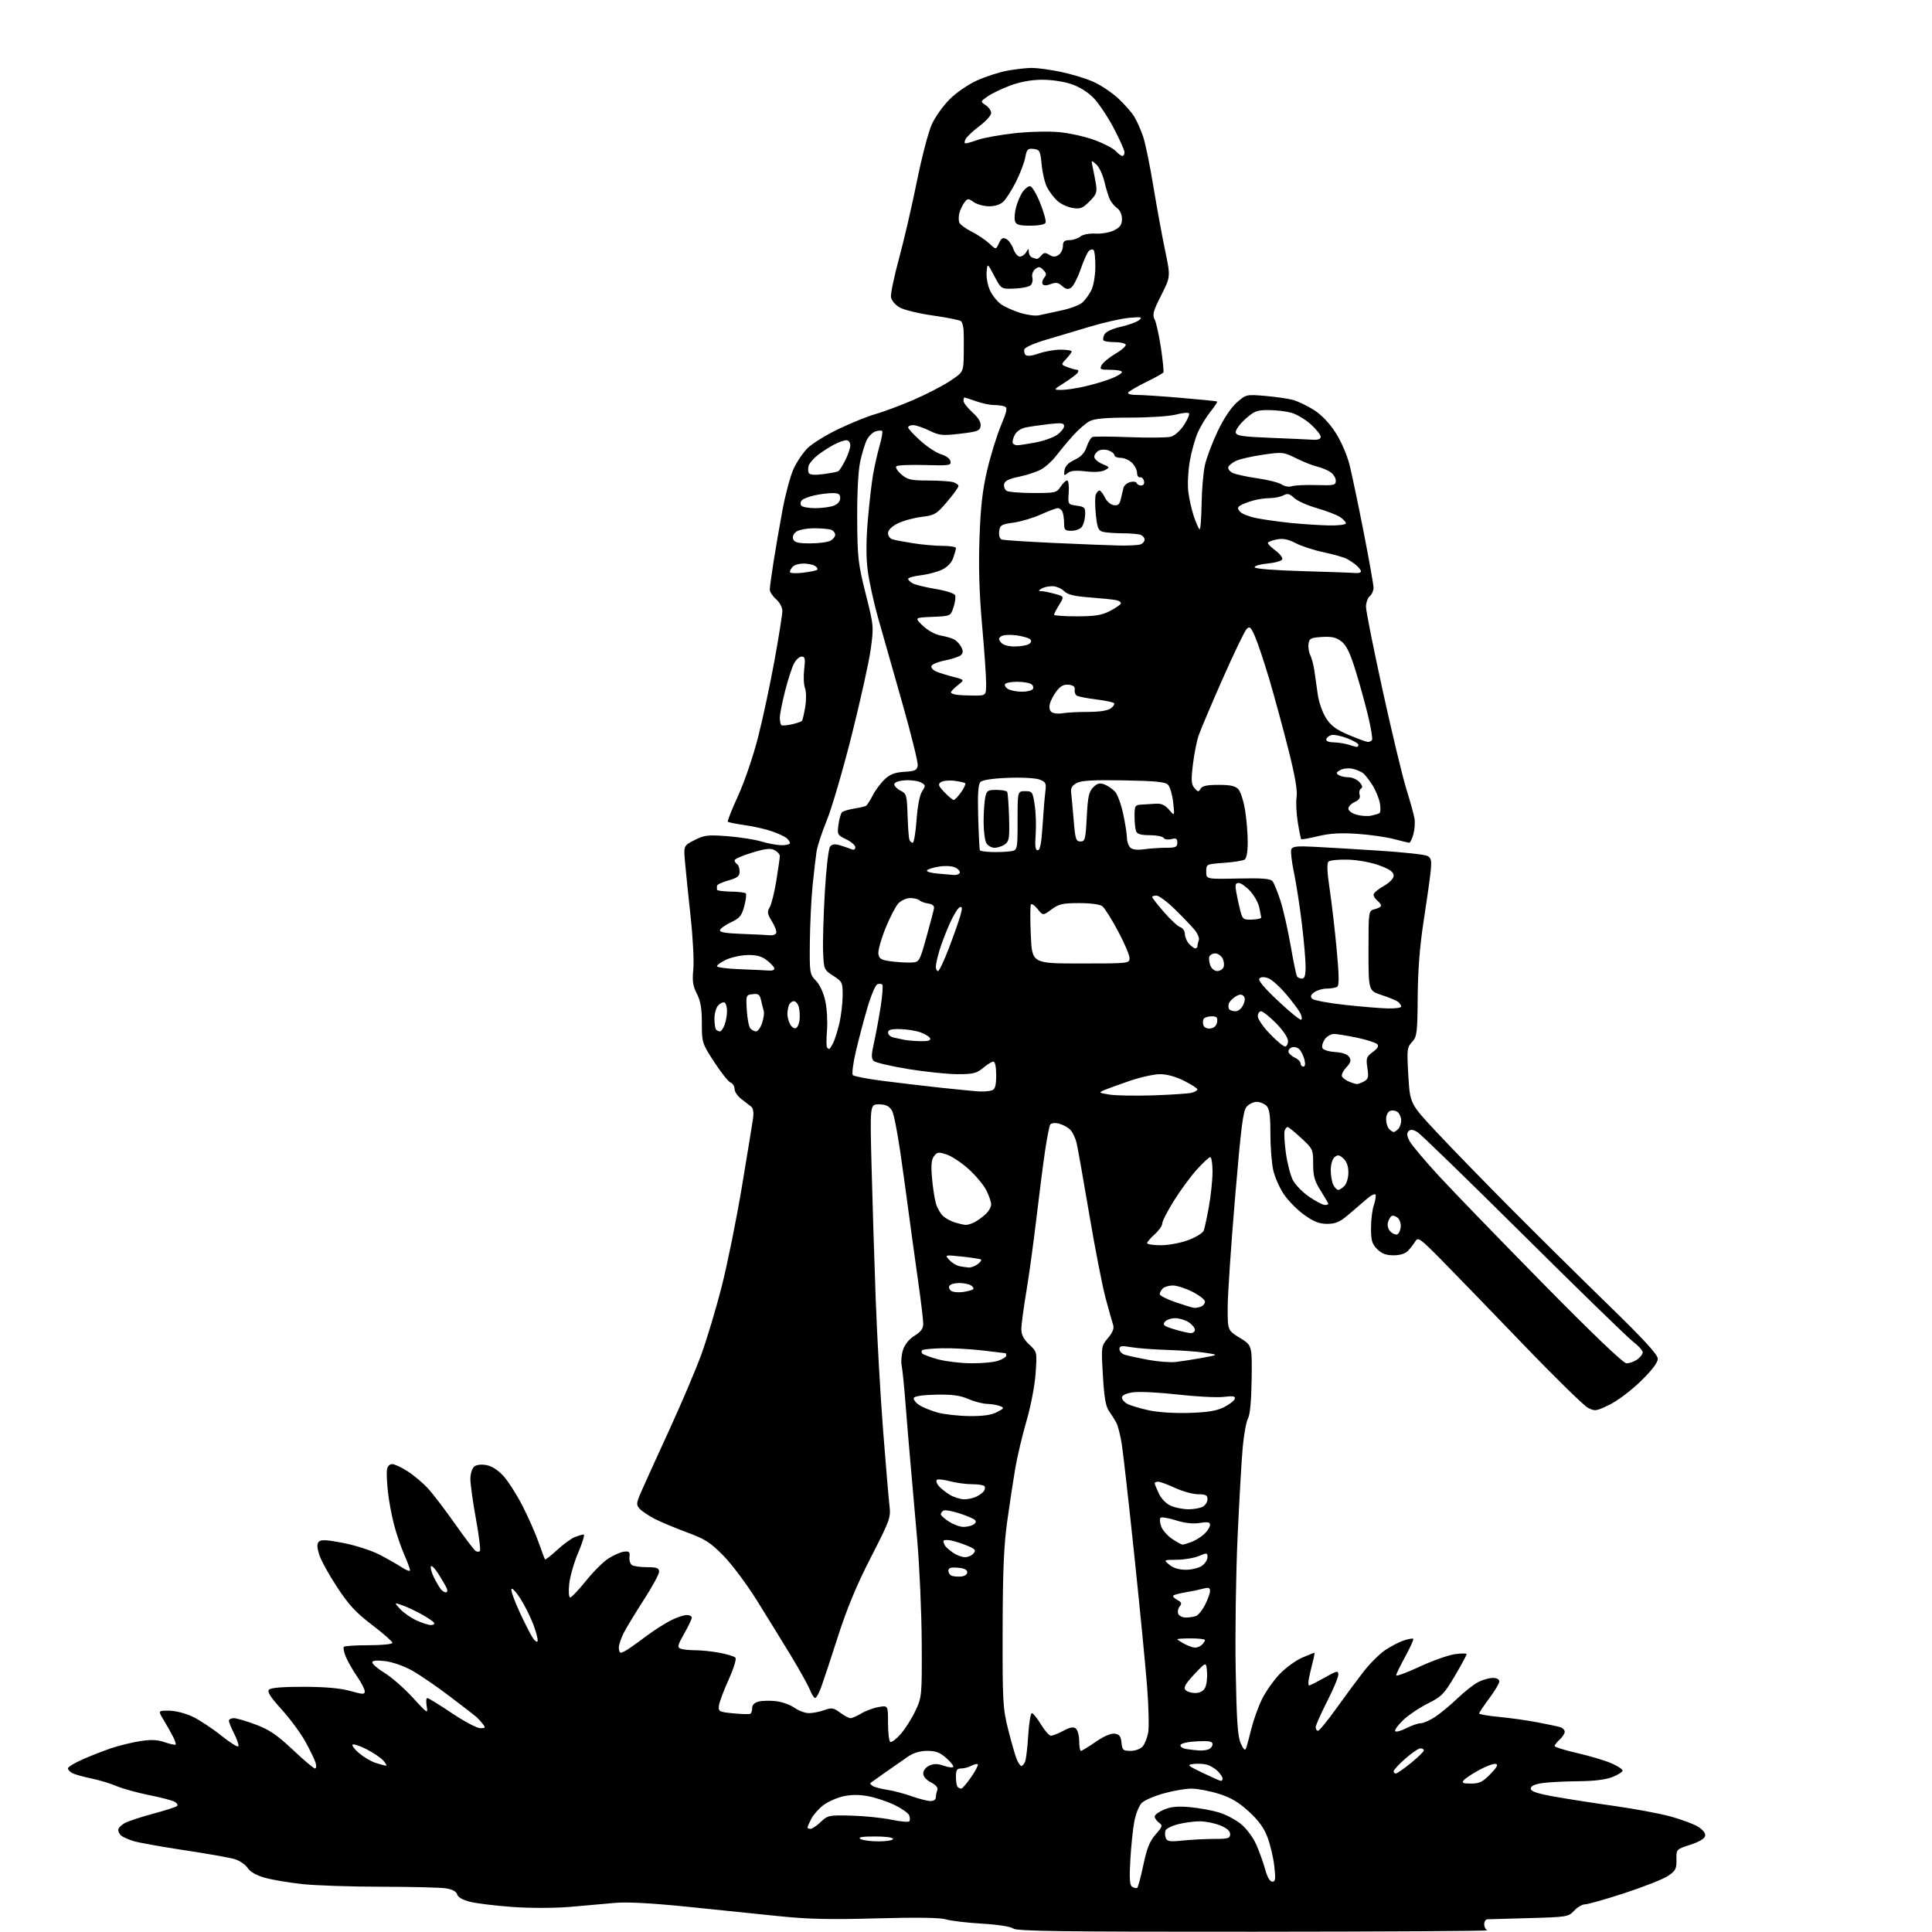 <?xml version="1.0" encoding="UTF-8" standalone="no"?>
<svg 
  version="1.1" 
  xmlns="http://www.w3.org/2000/svg" 
  xmlns:xlink="http://www.w3.org/1999/xlink" 
  xmlns:svg="http://www.w3.org/2000/svg"
  xmlns:rdf="http://www.w3.org/1999/02/22-rdf-syntax-ns#"
  xmlns:cc="http://creativecommons.org/ns#"
  xmlns:dc="http://purl.org/dc/elements/1.1/"
  viewBox="0 0 768 768"
  width="768"
  height="768"
>
<style>svg {background-color: white; }</style>"
<path stroke="none" fill="black" fill-rule="evenodd" d="M498.50,767.89C422.34,767.93 404.17,767.69 402.77,766.62C401.74,765.84 396.68,765.05 390.27,764.67C384.35,764.33 377.93,763.56 376.00,762.98C373.67,762.27 364.49,762.14 348.50,762.58C329.65,763.11 321.17,762.91 309.00,761.64C300.48,760.75 284.05,759.06 272.50,757.89C258.75,756.50 249.08,756.00 244.50,756.43C240.65,756.80 232.62,757.51 226.65,758.01C220.35,758.53 210.71,758.55 203.65,758.04C196.97,757.56 189.40,756.64 186.84,755.99C183.91,755.25 182.01,754.16 181.73,753.06C181.43,751.93 179.88,751.08 177.38,750.66C175.25,750.31 163.69,750.02 151.71,750.01C139.73,750.00 125.55,749.53 120.21,748.96C114.87,748.38 108.14,747.25 105.26,746.43C101.86,745.47 99.44,744.08 98.40,742.49C97.52,741.14 95.15,739.56 93.15,738.99C91.14,738.41 82.08,736.81 73.00,735.44C63.92,734.07 54.92,732.45 53.00,731.84C51.08,731.24 48.94,730.29 48.25,729.75C47.56,729.20 47.00,728.15 47.00,727.40C47.00,726.66 48.24,725.41 49.75,724.63C51.26,723.85 56.33,722.19 61.00,720.94C65.67,719.69 69.89,718.34 70.36,717.93C70.83,717.52 70.38,716.74 69.36,716.20C68.34,715.66 63.67,714.45 59.00,713.52C54.33,712.58 48.62,710.99 46.31,709.99C44.01,708.99 39.51,707.63 36.31,706.97C33.12,706.31 29.71,705.36 28.75,704.85C27.79,704.35 27.00,703.49 27.00,702.95C27.00,702.41 29.59,700.83 32.75,699.42C35.91,698.02 41.03,696.02 44.11,694.97C47.20,693.93 52.38,692.65 55.61,692.14C60.01,691.44 62.50,691.55 65.46,692.56C67.64,693.30 69.60,693.73 69.82,693.52C70.03,693.30 69.56,691.86 68.76,690.31C67.97,688.77 66.30,685.81 65.06,683.75C62.80,680.00 62.80,680.00 67.15,680.01C69.62,680.02 73.66,681.04 76.50,682.38C79.25,683.67 84.41,687.08 87.97,689.94C91.54,692.81 94.60,694.70 94.78,694.15C94.97,693.60 94.19,691.33 93.06,689.11C91.93,686.90 91.00,684.61 91.00,684.04C91.00,683.47 91.87,683.00 92.94,683.00C94.01,683.00 97.95,684.15 101.69,685.56C107.08,687.59 110.14,689.67 116.40,695.56C120.74,699.65 124.71,703.00 125.21,703.00C125.72,703.00 125.83,701.99 125.46,700.75C125.09,699.51 123.27,695.74 121.42,692.37C119.56,689.00 115.29,683.21 111.93,679.51C107.38,674.48 106.12,672.48 106.96,671.64C107.70,670.90 112.61,670.51 120.80,670.53C129.38,670.56 135.36,671.09 139.25,672.19C144.25,673.60 145.00,673.62 145.00,672.34C145.00,671.52 143.62,668.86 141.94,666.42C140.26,663.98 138.26,660.47 137.48,658.62C136.71,656.77 136.36,654.97 136.71,654.63C137.05,654.28 141.53,654.00 146.67,654.00C151.93,654.00 156.00,653.58 156.00,653.04C156.00,652.52 152.36,649.32 147.90,645.93C141.44,641.00 138.62,637.96 133.92,630.79C130.68,625.86 127.50,620.05 126.85,617.88C125.97,614.95 125.95,613.65 126.80,612.80C127.64,611.96 130.14,612.11 136.56,613.37C141.30,614.30 147.73,616.38 150.84,617.99C153.95,619.60 157.96,621.88 159.75,623.06C161.54,624.23 163.00,624.76 163.00,624.22C163.00,623.69 161.94,620.83 160.65,617.87C159.36,614.92 157.54,609.58 156.61,606.00C155.68,602.42 154.59,596.58 154.20,593.00C153.81,589.42 153.63,585.49 153.81,584.25C154.01,582.91 154.84,582.00 155.87,582.00C156.83,582.00 159.61,583.29 162.05,584.87C164.50,586.45 168.11,589.49 170.08,591.62C172.05,593.76 176.89,600.09 180.83,605.69C184.78,611.30 188.49,616.18 189.07,616.54C189.66,616.91 190.42,616.92 190.76,616.57C191.11,616.22 190.40,610.44 189.18,603.72C187.96,597.00 186.97,589.87 186.98,587.87C186.99,585.88 187.67,583.69 188.49,583.01C189.42,582.24 191.26,582.01 193.40,582.41C195.56,582.82 198.06,584.43 200.17,586.78C202.02,588.83 205.38,594.10 207.65,598.50C209.92,602.90 212.80,609.42 214.06,613.00C215.32,616.58 216.49,619.68 216.65,619.90C216.82,620.11 219.00,618.41 221.49,616.12C223.98,613.82 227.17,611.51 228.57,610.97C229.98,610.44 231.53,610.00 232.02,610.00C232.51,610.00 231.54,613.22 229.87,617.15C228.19,621.09 226.58,626.71 226.27,629.65C225.95,632.79 226.12,635.00 226.68,635.00C227.21,635.00 229.99,632.07 232.86,628.49C235.73,624.91 239.75,620.89 241.79,619.56C243.83,618.24 246.62,617.00 248.00,616.82C250.13,616.55 250.46,616.86 250.23,618.93C250.08,620.26 250.53,621.72 251.23,622.16C251.93,622.61 254.64,622.98 257.25,622.98C261.13,623.00 262.00,623.33 262.00,624.78C262.00,625.76 259.28,630.76 255.96,635.90C252.64,641.04 249.04,646.97 247.96,649.08C246.88,651.19 246.00,653.84 246.00,654.96C246.00,656.08 246.35,657.00 246.78,657.00C247.21,657.00 248.67,656.26 250.03,655.35C251.39,654.44 254.75,652.01 257.50,649.96C260.25,647.91 264.39,645.28 266.71,644.11C269.03,642.95 271.84,642.00 272.96,642.00C274.08,642.00 275.00,642.46 275.00,643.02C275.00,643.57 273.64,646.45 271.97,649.40C269.35,654.03 269.16,654.85 270.55,655.38C271.44,655.72 274.09,656.00 276.45,656.00C278.80,656.00 283.14,656.46 286.08,657.01C289.02,657.57 291.83,658.43 292.32,658.92C292.83,659.43 291.70,663.13 289.62,667.74C287.65,672.11 285.91,676.76 285.77,678.09C285.52,680.34 285.89,680.54 291.50,681.08C294.80,681.40 297.84,681.49 298.25,681.27C298.66,681.06 299.00,680.02 299.00,678.96C299.00,677.73 299.92,676.81 301.56,676.40C302.97,676.04 306.08,675.97 308.47,676.24C310.86,676.51 314.17,677.69 315.81,678.87C317.46,680.04 320.06,681.00 321.58,681.00C323.11,681.00 325.85,680.46 327.67,679.80C330.60,678.74 331.32,678.86 333.95,680.80C335.58,682.01 337.45,683.00 338.09,683.00C338.74,683.00 340.67,682.15 342.38,681.12C344.10,680.09 347.19,678.94 349.25,678.58C353.00,677.91 353.00,677.91 353.00,684.90C353.00,688.74 353.40,692.13 353.90,692.44C354.39,692.74 356.26,691.33 358.05,689.29C359.84,687.26 362.47,683.10 363.90,680.05C366.46,674.59 366.50,674.17 366.40,653.00C366.34,641.17 365.53,622.73 364.60,612.00C363.67,601.27 362.46,587.55 361.92,581.50C361.37,575.45 360.49,564.88 359.96,558.00C359.43,551.12 358.73,544.26 358.42,542.75C358.10,541.24 358.36,538.45 358.98,536.55C359.69,534.41 361.44,532.27 363.56,530.96C366.08,529.41 367.00,528.13 367.00,526.19C367.00,524.73 366.10,517.23 365.00,509.52C363.90,501.81 361.43,483.85 359.53,469.62C357.31,453.05 355.50,442.89 354.51,441.37C353.35,439.61 352.04,439.00 349.39,439.00C345.82,439.00 345.82,439.00 346.46,463.75C346.81,477.36 347.54,500.88 348.09,516.00C348.64,531.12 349.96,554.75 351.04,568.50C352.11,582.25 353.25,595.75 353.58,598.50C354.14,603.28 353.80,604.22 346.18,619.09C340.51,630.14 336.71,639.30 333.08,650.58C330.28,659.34 327.27,668.41 326.41,670.75C325.54,673.09 324.48,675.00 324.04,675.00C323.60,675.00 322.67,673.54 321.96,671.75C321.25,669.96 317.81,663.77 314.31,658.00C310.80,652.23 304.70,642.33 300.75,636.00C296.79,629.67 290.85,621.74 287.53,618.37C282.38,613.14 280.27,611.79 273.00,609.11C268.32,607.38 262.56,604.97 260.19,603.74C257.82,602.51 255.17,600.72 254.30,599.77C252.86,598.18 252.90,597.62 254.77,593.27C255.90,590.64 260.86,579.73 265.79,569.00C270.72,558.27 276.56,544.55 278.76,538.50C280.97,532.45 284.63,520.25 286.89,511.40C289.14,502.54 292.74,484.77 294.89,471.90C297.03,459.03 299.03,446.80 299.33,444.73C299.67,442.41 299.42,440.59 298.69,439.97C298.04,439.43 296.26,438.05 294.75,436.92C293.24,435.78 292.00,433.97 292.00,432.90C292.00,431.82 291.28,430.66 290.41,430.33C289.53,429.99 286.61,426.32 283.91,422.16C279.09,414.75 279.00,414.47 279.00,406.77C279.00,400.91 278.50,397.93 277.01,395.02C275.42,391.91 275.14,389.94 275.60,385.31C275.92,382.11 275.44,372.75 274.54,364.50C273.64,356.25 272.64,346.50 272.32,342.84C271.73,336.18 271.73,336.18 276.07,333.96C279.96,331.98 281.34,331.81 289.16,332.40C293.96,332.77 300.06,333.72 302.70,334.52C305.34,335.32 308.96,335.98 310.75,335.99C312.54,336.00 314.00,335.61 314.00,335.12C314.00,334.64 313.40,333.75 312.66,333.14C311.93,332.53 309.35,331.33 306.93,330.48C304.52,329.62 299.67,328.52 296.16,328.02C292.66,327.53 289.58,326.91 289.33,326.66C289.08,326.41 290.92,321.74 293.42,316.29C295.99,310.67 299.44,300.54 301.38,292.93C303.26,285.55 306.19,271.81 307.90,262.41C309.60,253.01 311.00,244.20 311.00,242.84C311.00,241.44 309.91,239.41 308.50,238.19C307.12,236.99 306.00,235.28 306.00,234.38C306.00,233.48 306.69,228.42 307.53,223.12C308.36,217.83 309.97,208.55 311.10,202.50C312.23,196.45 314.16,189.25 315.41,186.49C316.65,183.74 319.16,179.99 320.99,178.17C322.82,176.34 328.40,172.89 333.41,170.50C338.41,168.11 344.98,165.46 348.00,164.61C351.02,163.77 357.70,161.28 362.84,159.08C367.97,156.88 374.61,153.46 377.59,151.49C383.00,147.89 383.00,147.89 383.11,140.70C383.17,136.74 383.13,132.38 383.02,131.00C382.92,129.62 382.48,128.14 382.06,127.70C381.64,127.26 376.66,126.25 371.00,125.45C365.33,124.66 359.30,123.19 357.60,122.20C355.85,121.19 354.35,119.39 354.17,118.10C353.98,116.83 355.44,109.88 357.40,102.65C359.37,95.42 362.55,81.67 364.48,72.10C366.41,62.53 369.08,52.31 370.42,49.40C371.75,46.49 374.93,42.02 377.49,39.46C380.08,36.86 384.87,33.57 388.34,32.00C391.75,30.45 397.21,28.69 400.46,28.09C403.71,27.49 408.10,27.00 410.23,27.00C412.35,27.00 417.49,27.70 421.66,28.56C425.83,29.43 431.63,31.19 434.55,32.48C437.47,33.77 441.91,36.72 444.42,39.03C446.93,41.35 449.84,44.65 450.89,46.37C451.94,48.09 453.53,51.68 454.42,54.33C455.31,56.99 457.13,65.85 458.47,74.01C459.81,82.17 461.90,93.60 463.12,99.42C465.34,110.00 465.34,110.00 461.58,117.40C458.42,123.64 458.01,125.14 458.97,126.95C459.60,128.12 460.73,133.21 461.49,138.25C462.24,143.30 462.68,147.71 462.46,148.06C462.25,148.40 459.15,150.13 455.57,151.89C451.99,153.65 448.79,155.52 448.47,156.05C448.14,156.59 449.53,156.99 451.69,156.98C453.79,156.97 461.80,157.50 469.50,158.16C477.20,158.81 483.66,159.46 483.85,159.61C484.04,159.75 482.83,161.58 481.15,163.68C479.47,165.78 477.20,169.53 476.11,172.00C475.03,174.47 473.60,179.59 472.95,183.37C472.29,187.15 472.03,192.56 472.36,195.39C472.69,198.22 473.69,202.66 474.57,205.27C475.46,207.87 476.48,210.18 476.84,210.40C477.20,210.62 477.57,206.13 477.65,200.42C477.73,194.70 478.34,187.66 479.00,184.76C479.66,181.87 481.94,175.85 484.06,171.39C486.43,166.41 489.36,162.01 491.64,160.01C495.33,156.77 495.43,156.75 502.93,157.38C507.09,157.73 512.09,158.46 514.03,158.99C515.98,159.53 519.70,161.32 522.30,162.97C525.28,164.86 528.45,168.18 530.88,171.93C533.08,175.33 535.46,180.81 536.44,184.70C537.38,188.44 539.92,200.50 542.07,211.50C544.23,222.50 546.00,232.46 546.00,233.63C546.00,234.80 545.33,236.32 544.50,237.00C543.67,237.68 543.00,239.58 543.00,241.21C543.00,242.84 545.97,257.75 549.60,274.34C553.24,290.93 557.47,308.55 559.00,313.50C560.54,318.45 562.02,323.79 562.28,325.37C562.55,326.96 562.35,329.77 561.84,331.62C561.33,333.48 560.59,334.99 560.20,334.99C559.82,334.98 557.07,334.33 554.09,333.54C551.12,332.75 544.59,331.81 539.59,331.47C532.98,331.01 528.74,331.25 524.04,332.38C520.49,333.22 517.44,333.77 517.26,333.59C517.08,333.41 516.46,330.39 515.89,326.88C515.32,323.37 515.11,318.85 515.42,316.83C515.82,314.31 514.79,308.36 512.13,297.83C510.00,289.40 506.59,276.88 504.56,270.00C502.52,263.12 499.97,255.50 498.90,253.06C497.21,249.22 496.76,248.82 495.54,250.06C494.76,250.85 490.45,259.82 485.95,270.00C481.46,280.18 477.17,290.30 476.43,292.50C475.69,294.70 474.68,299.88 474.19,304.00C473.44,310.24 473.55,311.80 474.83,313.29C476.19,314.86 476.48,314.89 477.24,313.54C477.87,312.41 479.77,312.00 484.39,312.00C489.14,312.00 491.08,312.43 492.28,313.76C493.16,314.73 494.35,318.44 494.93,322.01C495.51,325.58 495.99,331.29 495.99,334.69C496.00,338.55 495.53,341.19 494.75,341.69C494.06,342.14 490.35,342.73 486.50,343.00C479.50,343.50 479.50,343.50 479.50,346.50C479.50,349.50 479.50,349.50 492.11,349.22C501.71,349.01 504.98,349.27 505.83,350.29C506.44,351.03 507.87,354.53 509.01,358.07C510.14,361.61 511.96,369.61 513.04,375.86C514.13,382.10 515.26,387.61 515.57,388.11C515.87,388.60 516.77,389.00 517.56,389.00C518.61,389.00 519.00,387.72 519.00,384.22C519.00,381.59 518.32,373.83 517.49,366.97C516.66,360.11 515.25,351.04 514.36,346.81C513.47,342.58 512.99,338.46 513.30,337.65C513.76,336.47 515.51,336.26 522.18,336.60C526.76,336.83 538.38,337.52 548.00,338.14C557.62,338.75 566.34,339.69 567.37,340.23C568.93,341.04 569.15,342.01 568.71,346.35C568.43,349.18 567.18,358.02 565.94,366.00C564.40,375.93 563.65,385.45 563.56,396.21C563.44,410.73 563.27,412.09 561.31,414.21C559.31,416.36 559.22,417.18 559.84,427.62C560.50,438.73 560.50,438.73 571.15,450.12C577.00,456.38 590.30,470.05 600.69,480.50C611.08,490.95 628.45,508.13 639.29,518.67C653.57,532.57 659.00,538.48 659.00,540.14C659.00,541.64 656.69,544.68 652.25,549.02C648.50,552.69 642.99,556.84 639.84,558.38C634.50,560.99 634.02,561.06 631.21,559.61C629.58,558.76 617.95,547.37 605.38,534.29C592.80,521.20 578.30,506.23 573.15,501.00C564.59,492.32 563.69,491.66 562.64,493.41C562.01,494.46 560.71,496.15 559.75,497.16C558.61,498.35 556.58,499.00 553.95,499.00C550.99,499.00 549.25,498.34 547.45,496.55C545.40,494.49 545.00,493.12 545.00,488.19C545.00,484.95 545.49,480.89 546.09,479.17C546.69,477.45 547.02,475.55 546.82,474.95C546.61,474.34 545.02,475.11 543.23,476.68C541.46,478.23 538.14,481.07 535.86,483.00C532.58,485.77 530.84,486.50 527.57,486.50C524.44,486.50 522.23,485.64 518.47,482.95C515.74,481.00 512.08,477.30 510.34,474.72C508.60,472.14 506.68,467.75 506.09,464.97C505.49,462.18 505.00,455.68 505.00,450.52C505.00,443.33 504.63,440.78 503.43,439.57C502.56,438.71 500.83,438.00 499.58,438.00C498.33,438.00 496.53,438.86 495.58,439.91C494.14,441.50 493.35,447.73 490.95,476.16C489.35,495.05 488.04,514.62 488.02,519.66C488.00,528.83 488.00,528.83 492.86,531.82C497.72,534.81 497.72,534.81 497.55,548.16C497.43,556.72 496.92,562.34 496.10,563.84C495.40,565.13 494.46,570.30 494.00,575.34C493.54,580.38 492.62,596.42 491.96,611.00C491.29,625.58 490.95,649.20 491.20,663.50C491.57,684.04 491.99,690.23 493.21,693.00C494.29,695.43 494.93,696.04 495.32,695.00C495.63,694.17 496.58,690.67 497.43,687.21C498.28,683.75 500.18,678.47 501.64,675.48C503.11,672.49 506.27,667.98 508.68,665.47C511.09,662.96 515.11,660.03 517.61,658.95C520.12,657.88 522.31,657.00 522.48,657.00C522.65,657.00 522.35,658.69 521.81,660.75C521.28,662.81 520.60,665.74 520.30,667.25C520.01,668.76 520.06,670.00 520.40,670.00C520.75,670.00 523.50,668.61 526.52,666.90C531.50,664.09 532.00,663.98 532.00,665.72C532.00,666.77 529.98,671.59 527.50,676.45C525.02,681.30 523.00,685.88 523.00,686.63C523.00,687.38 523.42,688.00 523.93,688.00C524.44,688.00 527.68,684.06 531.12,679.25C534.57,674.44 539.43,667.86 541.93,664.63C544.43,661.41 548.28,657.54 550.49,656.04C552.70,654.54 556.04,652.79 557.91,652.15C559.79,651.51 561.53,651.20 561.78,651.45C562.03,651.70 560.61,654.87 558.62,658.49C556.63,662.11 555.00,665.47 555.00,665.97C555.00,666.46 559.16,664.93 564.25,662.56C569.34,660.20 575.64,657.95 578.25,657.57C580.86,657.19 583.00,657.19 583.00,657.58C583.00,657.96 580.89,661.85 578.31,666.22C574.05,673.43 573.06,674.44 567.56,677.18C564.23,678.84 559.83,681.81 557.79,683.76C555.75,685.72 554.31,687.70 554.60,688.16C554.88,688.61 556.87,688.09 559.01,686.99C561.16,685.90 563.78,685.00 564.82,685.00C565.87,685.00 568.47,683.83 570.61,682.41C572.75,680.98 576.75,677.65 579.50,675.01C582.25,672.37 585.94,669.49 587.70,668.61C589.46,667.72 592.05,667.00 593.45,667.00C594.97,667.00 596.00,667.57 596.00,668.40C596.00,669.17 594.20,672.19 592.00,675.12C589.80,678.05 588.00,680.74 588.00,681.11C588.00,681.47 591.49,682.09 595.75,682.48C600.01,682.88 606.88,683.84 611.00,684.62C615.12,685.40 619.29,686.29 620.25,686.59C621.21,686.89 622.00,687.71 622.00,688.41C622.00,689.12 621.10,690.50 620.00,691.50C618.90,692.50 618.00,693.65 618.00,694.07C618.00,694.48 622.11,695.77 627.14,696.92C632.16,698.08 638.24,699.90 640.64,700.96C643.04,702.02 645.00,703.31 645.00,703.84C645.00,704.36 643.19,705.51 640.98,706.39C638.31,707.46 633.68,708.02 627.23,708.07C621.88,708.11 615.48,708.45 613.00,708.82C609.97,709.28 608.50,709.99 608.50,711.00C608.50,712.11 610.98,712.94 618.00,714.20C623.23,715.14 633.92,716.80 641.76,717.90C649.60,719.01 659.55,720.86 663.86,722.02C668.17,723.19 673.15,725.02 674.92,726.10C676.92,727.31 678.02,728.70 677.82,729.78C677.62,730.88 675.48,732.16 671.92,733.31C666.34,735.13 666.34,735.13 666.42,739.25C666.49,742.85 666.08,743.66 663.12,745.67C661.26,746.94 653.53,750.00 645.93,752.49C638.34,754.97 631.21,757.00 630.10,757.00C628.99,757.00 627.03,758.14 625.74,759.53C623.47,761.97 622.93,762.06 607.95,762.47C599.45,762.70 591.94,762.92 591.25,762.95C590.56,762.98 590.00,763.86 590.00,764.92C590.00,765.97 590.56,767.06 591.25,767.34C591.94,767.62 550.20,767.86 498.50,767.89zM452.04,750.48C452.38,750.26 453.49,746.18 454.49,741.40C455.90,734.71 457.02,731.91 459.36,729.24C462.16,726.06 462.27,725.67 460.70,724.53C459.77,723.84 459.00,722.74 459.00,722.09C459.00,721.43 460.69,720.19 462.75,719.33C465.50,718.18 468.24,717.92 473.02,718.37C476.61,718.70 481.78,719.64 484.52,720.46C487.26,721.27 491.25,723.39 493.39,725.16C495.62,727.00 498.21,730.53 499.47,733.44C500.68,736.22 502.25,740.64 502.97,743.25C503.78,746.23 504.82,748.00 505.76,748.00C507.00,748.00 507.14,746.96 506.56,741.86C506.18,738.49 504.98,733.34 503.88,730.42C502.46,726.62 500.33,723.67 496.39,720.08C492.27,716.31 489.25,714.54 484.34,713.02C480.74,711.91 475.91,711.00 473.62,711.00C471.33,711.00 466.37,711.85 462.61,712.90C458.84,713.94 454.90,715.66 453.85,716.71C452.80,717.76 451.48,721.06 450.91,724.06C450.34,727.05 449.63,733.94 449.32,739.37C448.89,746.95 449.06,749.42 450.08,750.05C450.81,750.50 451.69,750.69 452.04,750.48zM349.25,731.98C352.43,731.99 355.00,731.55 355.00,731.00C355.00,730.42 351.93,730.01 347.75,730.02C342.70,730.03 340.96,730.32 342.00,731.00C342.82,731.53 346.09,731.98 349.25,731.98zM470.17,731.64C473.54,731.29 479.15,731.00 482.65,731.00C488.21,731.00 489.00,730.77 489.00,729.11C489.00,727.83 487.69,726.69 484.98,725.61C482.77,724.72 479.14,724.00 476.92,724.00C474.70,724.00 470.85,724.51 468.36,725.14C465.87,725.77 463.59,726.89 463.31,727.64C463.02,728.39 463.07,729.74 463.42,730.64C463.94,732.02 465.03,732.18 470.17,731.64zM322.20,727.00C322.85,727.00 324.69,725.76 326.27,724.25C329.04,721.61 329.53,721.51 338.44,721.74C343.55,721.87 350.72,722.60 354.38,723.37C358.04,724.13 361.25,724.41 361.52,723.97C361.79,723.54 361.74,722.48 361.41,721.62C361.08,720.76 358.49,718.92 355.65,717.54C352.82,716.16 348.10,714.58 345.18,714.03C341.56,713.35 338.36,713.36 335.20,714.07C332.64,714.64 329.07,716.23 327.27,717.61C325.47,718.98 323.32,721.41 322.50,723.00C321.67,724.60 321.00,726.15 321.00,726.45C321.00,726.75 321.54,727.00 322.20,727.00zM369.75,715.93C371.06,715.97 372.00,715.41 372.00,714.58C372.00,713.80 372.26,712.48 372.58,711.65C372.97,710.64 372.13,709.60 370.08,708.54C368.20,707.57 367.00,706.17 367.00,704.95C367.00,703.81 368.04,702.48 369.42,701.85C371.20,701.05 372.71,701.05 375.08,701.88C376.87,702.50 378.59,702.74 378.91,702.42C379.23,702.10 378.03,700.52 376.23,698.92C373.69,696.64 372.01,696.00 368.62,696.00C365.73,696.00 363.15,696.77 360.89,698.31C359.03,699.58 355.02,702.37 352.00,704.50C348.98,706.64 346.29,708.55 346.03,708.75C345.77,708.95 346.18,709.49 346.94,709.97C347.71,710.44 350.28,711.12 352.67,711.47C355.05,711.83 359.37,712.96 362.25,713.99C365.14,715.01 368.51,715.89 369.75,715.93zM382.12,711.00C382.55,711.00 384.32,708.94 386.05,706.43C387.78,703.92 388.96,701.63 388.68,701.35C388.40,701.07 387.26,701.32 386.15,701.92C385.04,702.51 383.20,703.00 382.07,703.00C380.39,703.00 380.00,703.63 380.00,706.33C380.00,708.17 380.30,709.97 380.67,710.33C381.03,710.70 381.69,711.00 382.12,711.00zM584.76,709.00C588.08,709.00 589.40,708.35 592.42,705.25C595.10,702.50 595.67,701.41 594.55,701.18C593.72,701.00 590.77,702.09 588.00,703.60C585.23,705.10 582.47,706.94 581.86,707.67C580.97,708.74 581.54,709.00 584.76,709.00zM485.25,707.91C485.66,707.96 486.00,707.55 486.00,707.00C486.00,706.45 485.11,705.11 484.03,704.03C482.94,702.94 480.97,701.78 479.65,701.45C478.32,701.12 475.95,701.01 474.37,701.21C471.75,701.54 472.06,701.83 478.00,704.70C481.57,706.42 484.84,707.87 485.25,707.91zM554.87,705.00C555.34,705.00 558.04,703.12 560.87,700.82C563.69,698.53 566.00,696.28 566.00,695.82C566.00,695.37 565.39,695.00 564.64,695.00C563.89,695.00 561.19,696.84 558.64,699.08C556.09,701.33 554.00,703.58 554.00,704.08C554.00,704.59 554.39,705.00 554.87,705.00zM153.40,701.90C153.90,701.95 153.45,701.05 152.40,699.89C151.36,698.73 148.32,696.68 145.65,695.32C142.98,693.97 140.51,693.16 140.15,693.53C139.79,693.90 140.99,695.44 142.81,696.97C144.63,698.50 147.55,700.21 149.31,700.77C151.06,701.33 152.91,701.84 153.40,701.90zM406.01,702.00C406.44,702.00 407.11,701.21 407.50,700.25C407.89,699.29 408.45,694.56 408.74,689.75C409.04,684.94 409.68,681.00 410.18,681.00C410.67,681.00 412.30,683.01 413.79,685.47C415.28,687.93 417.06,689.95 417.75,689.97C418.44,689.99 420.66,689.11 422.69,688.03C425.41,686.57 426.70,686.34 427.68,687.15C428.41,687.75 429.00,689.99 429.00,692.12C429.00,694.26 429.30,696.00 429.68,696.00C430.05,696.00 432.70,694.39 435.56,692.41C438.83,690.16 441.64,688.95 443.13,689.16C444.99,689.43 445.57,690.21 445.81,692.75C446.10,695.69 446.44,696.00 449.41,696.00C451.28,696.00 453.34,695.25 454.22,694.25C455.06,693.29 456.05,690.80 456.42,688.72C456.80,686.64 456.61,678.54 456.01,670.72C455.42,662.90 453.13,639.40 450.93,618.50C448.74,597.60 446.48,577.62 445.93,574.11C445.37,570.59 444.41,566.76 443.80,565.61C443.18,564.45 441.87,562.38 440.89,561.00C439.54,559.12 438.94,555.62 438.42,546.80C437.73,535.11 437.73,535.10 440.44,531.89C442.37,529.60 442.95,528.07 442.46,526.59C442.08,525.44 440.74,520.65 439.47,515.95C438.21,511.25 435.31,496.40 433.04,482.95C430.76,469.50 428.50,456.75 428.02,454.60C427.54,452.46 426.33,449.92 425.32,448.97C424.32,448.02 422.29,446.96 420.81,446.62C419.33,446.27 417.83,446.46 417.48,447.03C417.13,447.60 416.22,452.21 415.46,457.28C414.70,462.35 413.16,474.38 412.03,484.00C410.90,493.62 409.08,506.84 407.99,513.38C406.89,519.91 406.00,526.66 406.00,528.38C406.00,530.59 406.92,532.38 409.13,534.46C412.27,537.42 412.27,537.42 411.67,545.96C411.33,550.82 409.77,558.95 408.06,564.81C406.40,570.47 404.38,579.02 403.56,583.81C402.75,588.59 401.30,598.12 400.35,605.00C399.04,614.48 398.61,624.86 398.56,648.00C398.50,676.48 398.65,679.10 400.76,687.50C402.01,692.45 403.52,697.74 404.13,699.25C404.74,700.76 405.59,702.00 406.01,702.00zM476.67,695.85C477.86,695.93 479.55,695.73 480.42,695.39C481.29,695.06 482.00,694.14 482.00,693.35C482.00,692.21 480.67,691.97 475.83,692.20C472.22,692.38 469.50,692.99 469.27,693.68C469.05,694.34 470.11,695.04 471.69,695.28C473.24,695.51 475.48,695.77 476.67,695.85zM190.87,686.98C192.99,687.00 193.10,686.81 191.87,685.25C191.12,684.29 189.99,683.05 189.36,682.50C188.74,681.95 184.01,678.30 178.86,674.39C173.71,670.47 166.96,665.84 163.86,664.10C160.61,662.28 156.05,660.67 153.11,660.33C149.58,659.91 148.00,660.08 148.00,660.87C148.00,661.50 150.24,663.40 152.98,665.08C155.71,666.76 160.70,671.15 164.07,674.82C169.95,681.24 170.16,681.37 169.62,678.25C169.30,676.46 169.42,675.00 169.87,675.00C170.32,675.00 174.69,677.69 179.59,680.98C184.49,684.27 189.57,686.97 190.87,686.98zM475.09,673.00C476.92,673.00 478.32,672.28 479.02,670.96C479.62,669.84 479.97,667.03 479.81,664.71C479.50,660.50 479.50,660.50 474.82,665.48C471.33,669.19 470.40,670.78 471.19,671.73C471.77,672.43 473.52,673.00 475.09,673.00zM475.05,654.96C475.90,654.98 477.14,654.46 477.80,653.80C478.46,653.14 479.00,652.30 479.00,651.94C479.00,651.58 476.52,651.29 473.50,651.29C470.48,651.29 468.00,651.43 468.00,651.61C468.00,651.79 469.24,652.61 470.75,653.43C472.26,654.25 474.20,654.94 475.05,654.96zM213.71,652.37C213.91,651.77 213.16,648.83 212.04,645.84C210.92,642.85 208.59,638.17 206.85,635.45C205.11,632.73 203.51,631.03 203.29,631.68C203.06,632.33 204.50,636.38 206.49,640.68C208.47,644.98 210.83,649.62 211.72,650.98C212.62,652.34 213.51,652.97 213.71,652.37zM171.31,645.98C172.30,645.99 172.86,645.59 172.55,645.08C172.24,644.57 170.02,643.06 167.62,641.72C165.22,640.38 161.77,638.77 159.94,638.13C156.63,636.97 156.63,636.97 159.06,639.62C160.40,641.07 163.30,643.09 165.50,644.11C167.70,645.13 170.31,645.97 171.31,645.98zM471.39,643.00C472.73,643.00 474.57,642.72 475.46,642.38C476.35,642.03 477.97,640.03 479.04,637.92C480.12,635.81 481.00,633.34 481.00,632.43C481.00,631.12 480.44,630.94 478.25,631.53C476.74,631.94 473.58,632.60 471.24,632.98C468.90,633.37 466.72,633.95 466.40,634.26C466.09,634.58 466.80,635.36 467.98,635.99C469.69,636.91 469.89,637.43 468.95,638.56C468.31,639.34 468.04,640.66 468.36,641.49C468.68,642.32 470.04,643.00 471.39,643.00zM177.23,633.00C177.77,633.00 177.97,632.36 177.67,631.58C177.37,630.79 175.89,628.21 174.39,625.83C172.89,623.45 171.49,622.04 171.27,622.69C171.06,623.33 171.64,625.36 172.56,627.18C173.49,629.01 174.70,631.06 175.25,631.75C175.80,632.44 176.69,633.00 177.23,633.00zM382.00,626.69C383.47,626.58 384.50,625.88 384.50,625.00C384.50,623.99 383.28,623.40 380.75,623.19C377.97,622.96 377.00,623.26 377.00,624.36C377.00,625.17 377.56,626.07 378.25,626.36C378.94,626.65 380.62,626.80 382.00,626.69zM471.39,624.00C473.68,624.00 476.56,623.30 477.78,622.44C479.00,621.59 480.00,620.04 480.00,618.99C480.00,617.22 479.78,617.19 476.53,618.55C474.62,619.35 470.69,620.01 467.78,620.03C462.50,620.07 462.50,620.07 464.86,622.03C466.38,623.30 468.71,624.00 471.39,624.00zM383.60,619.00C384.79,619.00 386.32,618.33 387.00,617.50C388.05,616.24 387.67,615.76 384.57,614.46C382.55,613.62 379.57,612.66 377.95,612.34C376.33,612.02 375.01,612.14 375.02,612.62C375.02,613.11 375.36,613.98 375.77,614.56C376.17,615.14 377.61,616.38 378.97,617.31C380.33,618.24 382.41,619.00 383.60,619.00zM470.08,614.00C470.52,614.00 472.14,613.52 473.68,612.93C475.23,612.35 477.51,610.92 478.75,609.76C479.99,608.60 481.00,607.00 481.00,606.20C481.00,605.06 480.12,604.88 476.92,605.40C474.21,605.83 471.01,605.48 467.43,604.35C464.46,603.41 461.71,602.96 461.33,603.34C460.94,603.72 461.05,605.25 461.58,606.74C462.10,608.22 464.05,610.46 465.91,611.72C467.77,612.97 469.65,614.00 470.08,614.00zM383.00,606.97C384.38,606.97 386.17,606.55 386.99,606.03C387.96,605.41 388.14,604.76 387.49,604.16C386.95,603.66 384.15,602.48 381.27,601.55C378.40,600.62 375.58,600.14 375.02,600.49C374.46,600.83 374.00,601.50 374.00,601.96C374.00,602.42 375.46,603.74 377.25,604.88C379.04,606.03 381.62,606.97 383.00,606.97zM472.32,599.96C474.41,599.98 477.00,599.53 478.07,598.96C479.13,598.40 480.00,597.05 480.00,595.96C480.00,594.36 479.31,594.00 476.25,593.99C474.19,593.98 470.09,592.86 467.15,591.49C464.21,590.12 461.17,589.00 460.40,589.00C459.63,589.00 459.00,589.27 459.00,589.60C459.00,589.93 459.75,591.78 460.67,593.72C461.65,595.79 463.61,597.79 465.42,598.58C467.11,599.32 470.22,599.94 472.32,599.96zM383.32,596.00C384.86,596.00 387.11,595.48 388.32,594.85C389.52,594.22 390.81,593.23 391.18,592.65C391.56,592.07 391.65,591.24 391.38,590.80C391.10,590.36 388.89,590.00 386.46,590.00C384.02,590.00 380.01,589.46 377.55,588.80C375.08,588.14 372.76,587.91 372.39,588.28C372.02,588.65 372.34,589.71 373.11,590.64C373.87,591.57 375.85,593.15 377.50,594.16C379.15,595.17 381.77,595.99 383.32,596.00zM385.30,562.91C390.74,562.97 394.07,562.50 396.29,561.35C399.21,559.84 399.32,559.63 397.49,558.92C396.40,558.49 394.09,558.11 392.38,558.07C390.66,558.03 387.28,557.15 384.88,556.11C381.58,554.69 378.42,554.27 372.07,554.40C366.76,554.51 363.50,555.00 363.26,555.73C363.05,556.36 364.02,557.62 365.41,558.53C366.80,559.45 370.09,560.78 372.72,561.51C375.35,562.23 381.01,562.86 385.30,562.91zM472.50,561.66C479.92,561.44 483.51,560.87 486.43,559.44C488.59,558.37 490.56,556.87 490.81,556.11C491.17,554.99 490.28,554.83 486.38,555.29C483.70,555.60 475.47,555.18 468.10,554.34C460.73,553.50 452.74,553.11 450.35,553.47C447.59,553.88 446.00,554.64 446.00,555.53C446.00,556.30 446.94,557.43 448.08,558.04C449.23,558.66 452.94,559.79 456.33,560.55C460.04,561.39 466.49,561.83 472.50,561.66zM386.10,541.93C390.28,541.97 395.12,541.51 396.85,540.90C398.58,540.30 400.00,539.40 400.00,538.90C400.00,538.41 399.89,537.97 399.75,537.93C399.61,537.89 395.45,537.39 390.50,536.82C385.55,536.25 378.38,535.86 374.57,535.95C370.75,536.04 367.22,536.36 366.73,536.67C366.23,536.97 366.21,537.61 366.67,538.07C367.14,538.54 369.99,539.58 373.01,540.39C376.03,541.20 381.92,541.90 386.10,541.93zM467.50,541.40C469.70,541.14 474.43,540.40 478.00,539.75C484.50,538.56 484.50,538.56 479.00,537.73C475.98,537.27 469.23,536.77 464.00,536.62C458.77,536.46 452.36,535.97 449.75,535.54C445.77,534.87 445.00,534.99 445.00,536.30C445.00,537.16 445.98,538.18 447.19,538.56C448.39,538.94 452.55,539.84 456.44,540.56C460.32,541.28 465.30,541.65 467.50,541.40zM646.53,541.93C647.64,541.97 649.56,541.30 650.78,540.44C652.00,539.59 653.00,538.29 653.00,537.56C653.00,536.83 651.31,534.96 649.25,533.41C647.19,531.85 627.58,512.78 605.68,491.04C583.78,469.29 564.77,450.84 563.45,450.03C561.69,448.96 560.74,448.86 559.93,449.67C559.13,450.47 559.24,451.54 560.35,453.64C561.19,455.21 566.44,461.45 572.02,467.50C577.60,473.55 596.19,492.76 613.33,510.18C633.12,530.29 645.24,541.88 646.53,541.93zM473.25,529.93C474.21,529.97 475.00,529.38 475.00,528.62C475.00,527.85 473.89,526.50 472.54,525.62C471.18,524.73 468.76,524.00 467.16,524.00C465.56,524.00 463.70,524.65 463.04,525.45C462.04,526.65 462.64,527.14 466.67,528.38C469.33,529.19 472.29,529.89 473.25,529.93zM474.67,519.89C475.31,519.95 476.55,519.73 477.42,519.39C478.29,519.06 479.00,518.17 479.00,517.41C479.00,516.65 476.76,514.90 474.03,513.52C471.30,512.13 467.79,511.00 466.23,511.00C464.67,511.00 462.86,511.54 462.20,512.20C461.54,512.86 461.01,513.87 461.02,514.45C461.03,515.03 463.84,516.47 467.27,517.64C470.70,518.82 474.03,519.84 474.67,519.89zM382.87,513.58C384.73,513.31 386.52,512.82 386.84,512.49C387.17,512.16 386.78,511.47 385.97,510.96C385.16,510.45 383.06,510.02 381.31,510.02C379.55,510.01 377.81,510.50 377.43,511.11C377.05,511.72 377.36,512.64 378.12,513.15C378.88,513.66 381.02,513.85 382.87,513.58zM385.06,503.86C385.92,503.94 387.49,503.36 388.56,502.58C389.62,501.80 390.27,500.96 390.00,500.70C389.72,500.45 386.35,499.92 382.50,499.52C375.50,498.79 375.50,498.79 377.35,500.84C378.37,501.97 380.17,503.08 381.35,503.31C382.53,503.54 384.20,503.79 385.06,503.86zM461.46,495.00C464.51,495.00 469.33,494.10 472.37,492.96C475.36,491.84 478.12,490.15 478.49,489.21C478.85,488.27 479.80,483.90 480.58,479.50C481.36,475.10 482.00,468.91 482.00,465.75C482.00,462.59 481.59,460.00 481.09,460.00C480.59,460.00 478.17,462.24 475.71,464.98C473.25,467.71 469.16,473.29 466.62,477.36C464.08,481.44 462.00,485.49 462.00,486.38C462.00,487.26 460.65,489.19 459.00,490.66C457.35,492.13 456.00,493.71 456.00,494.17C456.00,494.62 458.46,495.00 461.46,495.00zM555.37,490.72C555.99,490.51 556.64,489.22 556.80,487.84C556.97,486.46 556.42,484.77 555.59,484.08C554.77,483.39 553.67,483.08 553.16,483.40C552.66,483.71 552.00,484.88 551.71,486.00C551.41,487.14 551.85,488.71 552.71,489.56C553.54,490.40 554.74,490.92 555.37,490.72zM383.82,486.91C384.54,486.96 386.11,486.49 387.32,485.88C388.52,485.26 390.51,483.83 391.75,482.70C392.99,481.57 394.00,479.81 394.00,478.79C394.00,477.76 393.12,475.20 392.05,473.10C390.98,471.00 387.81,467.22 385.02,464.70C382.22,462.19 378.30,459.59 376.30,458.93C373.08,457.87 372.51,457.95 371.27,459.62C370.23,461.02 370.03,463.27 370.51,468.50C370.85,472.35 371.57,476.91 372.11,478.63C372.64,480.35 373.91,482.51 374.93,483.44C375.95,484.36 378.07,485.50 379.64,485.97C381.21,486.44 383.09,486.87 383.82,486.91zM526.61,479.00C527.38,479.00 528.00,478.79 528.00,478.53C528.00,478.28 526.65,475.94 525.00,473.34C522.54,469.46 522.00,467.55 522.00,462.70C522.00,456.92 521.89,456.68 517.25,452.40C514.64,449.99 512.21,448.02 511.86,448.01C511.50,448.00 510.97,448.63 510.68,449.40C510.38,450.17 510.58,454.11 511.13,458.15C511.68,462.19 512.92,467.07 513.88,469.00C514.85,470.93 517.80,473.96 520.43,475.75C523.07,477.54 525.85,479.00 526.61,479.00zM531.96,473.00C532.46,473.00 533.56,472.29 534.43,471.43C535.30,470.56 536.00,468.18 536.00,466.08C536.00,463.59 535.33,461.70 534.02,460.52C532.40,459.05 531.76,458.95 530.52,459.98C529.63,460.72 529.00,462.88 529.00,465.19C529.00,467.36 529.47,470.00 530.04,471.07C530.60,472.13 531.47,473.00 531.96,473.00zM554.00,450.00C554.33,450.00 555.14,449.46 555.80,448.80C556.46,448.14 557.00,446.62 557.00,445.42C557.00,444.22 556.38,442.73 555.63,442.11C554.87,441.48 553.52,441.25 552.63,441.59C551.68,441.95 551.00,443.34 551.00,444.91C551.00,446.39 551.54,448.14 552.20,448.80C552.86,449.46 553.67,450.00 554.00,450.00zM458.50,435.42C465.65,435.18 472.51,434.72 473.75,434.38C474.99,434.04 476.00,433.44 476.00,433.05C476.00,432.65 473.63,431.13 470.74,429.66C467.45,428.00 463.85,427.00 461.15,427.00C458.78,427.00 453.39,428.19 449.17,429.63C444.95,431.08 440.38,432.74 439.00,433.33C436.62,434.33 436.72,434.42 441.00,435.11C443.48,435.52 451.35,435.65 458.50,435.42zM389.67,433.88C391.41,433.94 393.55,433.73 394.42,433.39C395.59,432.94 396.00,431.39 396.00,427.39C396.00,424.12 395.57,422.00 394.89,422.00C394.29,422.00 392.45,423.12 390.82,424.50C388.25,426.66 386.87,427.00 380.67,427.00C376.73,427.00 367.88,426.08 361.00,424.96C354.12,423.84 347.95,422.38 347.28,421.71C346.32,420.75 346.35,419.21 347.42,414.50C348.16,411.20 349.35,404.79 350.06,400.26C350.77,395.73 351.07,391.74 350.72,391.39C350.37,391.04 349.48,390.99 348.73,391.27C347.99,391.56 346.21,395.78 344.79,400.65C343.36,405.52 341.30,413.32 340.21,418.00C339.11,422.68 338.58,426.89 339.02,427.37C339.47,427.84 344.71,428.86 350.67,429.63C356.62,430.40 367.12,431.64 374.00,432.39C380.88,433.14 387.93,433.81 389.67,433.88zM539.32,430.94C539.76,430.97 541.05,430.51 542.17,429.91C543.91,428.98 544.11,428.20 543.56,424.53C542.97,420.62 543.17,420.04 545.71,418.18C547.69,416.73 548.19,415.82 547.44,415.05C546.85,414.46 543.25,413.31 539.44,412.50C535.62,411.70 531.51,411.03 530.31,411.02C529.10,411.01 527.45,411.95 526.63,413.11C525.82,414.28 525.38,415.83 525.66,416.56C525.96,417.34 528.09,418.02 530.73,418.20C533.70,418.39 535.67,419.10 536.36,420.21C537.20,421.54 536.93,422.44 535.11,424.38C533.84,425.74 533.11,427.37 533.50,428.00C533.89,428.63 535.17,429.53 536.35,430.01C537.53,430.48 538.87,430.90 539.32,430.94zM518.11,424.00C518.81,424.00 518.97,423.00 518.54,421.25C518.17,419.74 517.26,417.88 516.51,417.11C515.77,416.35 514.41,416.01 513.49,416.36C512.58,416.71 512.01,417.56 512.23,418.25C512.45,418.94 513.61,419.94 514.81,420.49C516.02,421.03 517.00,422.04 517.00,422.74C517.00,423.43 517.50,424.00 518.11,424.00zM329.63,417.00C329.80,417.00 330.46,416.02 331.10,414.82C331.74,413.62 332.86,410.13 333.60,407.07C334.33,404.01 334.94,398.99 334.96,395.92C335.00,390.55 334.86,390.24 331.25,387.91C327.57,385.54 327.49,385.36 327.20,378.50C327.03,374.65 327.34,363.93 327.88,354.69C328.43,345.21 329.35,337.29 329.98,336.52C330.76,335.58 331.93,335.42 333.80,335.98C335.29,336.43 337.29,337.11 338.25,337.50C339.43,337.98 340.00,337.75 340.00,336.79C340.00,336.01 338.37,334.59 336.37,333.64C332.91,331.99 332.77,331.74 333.30,327.84C333.60,325.59 334.22,323.38 334.69,322.91C335.16,322.44 337.33,321.78 339.52,321.43C341.71,321.09 343.84,320.59 344.26,320.33C344.68,320.08 345.88,318.21 346.92,316.18C347.96,314.16 350.10,311.29 351.66,309.81C353.81,307.77 355.71,307.05 359.50,306.81C363.77,306.55 364.55,306.18 364.81,304.30C364.98,303.09 362.20,291.84 358.63,279.30C355.05,266.76 350.73,251.55 349.02,245.50C347.31,239.45 345.46,230.99 344.92,226.70C344.25,221.45 344.27,214.93 344.98,206.70C345.55,199.99 346.50,191.80 347.08,188.50C347.66,185.20 348.82,180.10 349.66,177.18C350.50,174.25 350.95,171.62 350.67,171.33C350.38,171.05 349.21,171.12 348.06,171.48C346.92,171.84 345.36,173.35 344.60,174.82C343.85,176.29 342.65,180.20 341.94,183.50C341.16,187.17 340.69,196.00 340.75,206.27C340.84,221.70 341.11,224.06 344.12,236.01C347.35,248.85 347.37,249.09 346.10,258.25C345.39,263.34 341.97,278.75 338.50,292.50C335.03,306.25 330.62,321.33 328.70,326.00C326.78,330.68 324.93,336.30 324.59,338.50C324.25,340.70 323.55,346.77 323.02,352.00C322.50,357.23 322.01,367.28 321.93,374.34C321.80,386.84 321.86,387.24 324.36,389.85C325.90,391.46 327.38,394.68 328.08,397.95C328.72,400.93 329.02,406.19 328.74,409.64C328.46,413.08 328.48,416.15 328.79,416.45C329.09,416.75 329.47,417.00 329.63,417.00zM510.82,416.00C511.47,416.00 512.00,415.00 512.00,413.78C512.00,412.49 510.05,409.59 507.29,406.78C504.70,404.15 502.00,402.00 501.29,402.00C500.58,402.00 500.00,402.90 500.00,404.00C500.00,405.11 502.17,408.26 504.82,411.00C507.47,413.75 510.17,416.00 510.82,416.00zM365.83,413.88C368.76,413.96 370.04,413.62 369.77,412.82C369.56,412.17 367.83,411.08 365.94,410.39C364.05,409.71 360.36,409.12 357.75,409.08C354.19,409.02 353.00,409.37 353.00,410.48C353.00,411.30 354.01,412.18 355.25,412.44C356.49,412.71 358.40,413.11 359.50,413.35C360.60,413.58 363.45,413.82 365.83,413.88zM286.19,410.00C286.66,410.00 287.49,408.85 288.02,407.43C288.56,406.02 289.00,403.58 289.00,401.99C289.00,400.41 288.59,398.86 288.08,398.55C287.57,398.24 286.45,398.69 285.58,399.56C284.70,400.44 284.00,402.81 284.00,404.90C284.00,406.97 284.30,408.97 284.67,409.33C285.03,409.70 285.72,410.00 286.19,410.00zM300.54,410.00C301.26,410.00 302.34,408.49 302.95,406.65C303.56,404.81 303.85,402.67 303.61,401.90C303.37,401.13 302.89,399.23 302.55,397.69C302.03,395.33 301.49,394.92 299.22,395.19C296.55,395.49 296.51,395.62 296.86,401.50C297.05,404.80 297.67,408.06 298.23,408.75C298.79,409.44 299.83,410.00 300.54,410.00zM316.32,408.73C316.97,408.52 317.65,407.09 317.83,405.55C318.01,404.02 317.89,401.69 317.56,400.38C317.23,399.07 316.34,398.00 315.59,398.00C314.83,398.00 313.94,398.71 313.61,399.58C313.27,400.45 313.00,402.06 313.00,403.15C313.00,404.24 313.48,406.03 314.07,407.13C314.65,408.22 315.67,408.95 316.32,408.73zM481.25,408.82C482.70,408.61 483.61,407.70 483.82,406.25C484.08,404.43 483.66,404.00 481.63,404.00C480.25,404.00 478.83,404.47 478.47,405.05C478.11,405.62 478.09,406.78 478.41,407.62C478.75,408.51 479.92,409.01 481.25,408.82zM517.25,405.35C517.66,405.09 517.49,403.89 516.87,402.69C516.24,401.49 513.70,398.10 511.22,395.17C508.74,392.24 505.58,389.41 504.19,388.88C502.54,388.26 501.32,388.28 500.66,388.94C499.97,389.63 502.37,392.52 508.07,397.89C512.70,402.25 516.83,405.60 517.25,405.35zM491.08,402.00C492.21,402.00 493.53,400.93 494.19,399.47C495.00,397.70 495.03,396.63 494.29,395.89C493.55,395.15 492.61,395.23 491.14,396.15C489.98,396.87 488.80,398.07 488.52,398.82C488.23,399.57 488.25,400.59 488.56,401.09C488.87,401.59 490.00,402.00 491.08,402.00zM551.75,400.87C554.64,400.94 557.00,400.61 557.00,400.12C557.00,399.64 556.44,398.80 555.75,398.25C555.06,397.71 552.14,396.49 549.25,395.55C544.00,393.84 544.00,393.84 544.00,377.94C544.00,362.04 544.00,362.04 546.50,361.41C547.88,361.07 549.00,360.44 549.00,360.01C549.00,359.59 548.33,358.68 547.50,358.00C546.67,357.32 546.00,356.25 546.01,355.63C546.01,355.01 547.81,353.47 550.01,352.22C552.46,350.82 554.00,349.21 554.00,348.04C554.00,346.65 552.50,345.58 548.41,344.05C545.17,342.84 539.93,341.86 535.97,341.73C532.20,341.60 528.65,341.96 528.09,342.51C527.40,343.20 527.55,346.65 528.53,353.23C529.34,358.57 530.60,369.36 531.33,377.22C532.30,387.46 532.37,391.71 531.59,392.23C530.99,392.64 529.12,392.98 527.44,392.98C525.76,392.99 523.51,393.64 522.44,394.43C520.99,395.50 520.79,396.16 521.63,397.01C522.25,397.65 528.10,398.75 534.63,399.46C541.16,400.17 548.86,400.81 551.75,400.87zM305.33,385.79C307.15,385.93 308.02,385.57 307.77,384.81C307.55,384.16 306.13,382.69 304.61,381.56C302.62,380.08 300.50,379.54 297.04,379.65C294.40,379.73 290.61,380.57 288.62,381.51C286.63,382.46 285.00,383.61 285.00,384.08C285.00,384.54 288.94,385.07 293.75,385.26C298.56,385.44 303.77,385.68 305.33,385.79zM372.87,386.00C373.35,386.00 375.32,381.84 377.26,376.75C379.20,371.66 381.24,365.84 381.80,363.82C382.59,360.91 382.53,360.24 381.51,360.64C380.80,360.91 379.03,363.78 377.58,367.01C376.13,370.24 374.28,375.05 373.48,377.69C372.68,380.34 372.02,383.29 372.01,384.25C372.00,385.21 372.39,386.00 372.87,386.00zM483.86,386.00C484.92,386.00 486.06,385.29 486.39,384.43C486.72,383.56 486.53,381.99 485.96,380.93C485.39,379.87 484.09,379.00 483.07,379.00C482.05,379.00 481.00,379.56 480.74,380.25C480.48,380.94 480.64,382.51 481.10,383.75C481.57,385.01 482.78,386.00 483.86,386.00zM361.99,382.62C365.47,382.50 365.47,382.50 368.27,372.50C369.81,367.00 371.17,361.83 371.29,361.00C371.42,360.08 370.54,359.37 369.00,359.17C367.62,358.98 366.07,358.42 365.55,357.92C365.03,357.41 363.36,357.00 361.84,357.00C360.31,357.00 358.19,357.95 357.10,359.12C356.02,360.29 353.71,364.75 351.98,369.04C350.25,373.33 348.99,377.89 349.17,379.17C349.44,381.10 350.27,381.61 354.00,382.12C356.48,382.46 360.07,382.69 361.99,382.62zM429.63,383.00C448.83,383.00 449.00,382.98 449.00,380.83C449.00,379.64 446.93,374.80 444.41,370.08C441.88,365.36 439.10,360.94 438.22,360.25C437.26,359.50 433.57,359.00 429.00,359.00C422.44,359.00 420.92,359.35 417.99,361.51C414.59,364.02 414.59,364.02 412.46,361.34C411.28,359.87 410.09,359.08 409.80,359.58C409.51,360.09 409.49,365.56 409.76,371.75C410.26,383.00 410.26,383.00 429.63,383.00zM475.15,377.00C475.62,377.00 476.00,376.59 476.00,376.08C476.00,375.58 476.25,374.52 476.55,373.73C476.86,372.93 476.07,371.05 474.80,369.54C473.54,368.03 470.02,364.38 467.00,361.42C463.98,358.46 460.71,356.03 459.75,356.02C458.79,356.01 458.00,356.26 458.00,356.57C458.00,356.88 460.11,359.57 462.68,362.56C465.26,365.54 468.18,368.24 469.18,368.56C470.18,368.88 471.00,370.08 471.00,371.24C471.00,372.40 471.74,374.17 472.65,375.17C473.57,376.18 474.69,377.00 475.15,377.00zM306.19,371.79C307.12,371.91 308.17,371.54 308.51,370.98C308.86,370.42 308.14,368.34 306.91,366.35C305.02,363.30 304.87,362.44 305.94,360.73C306.63,359.62 307.83,354.84 308.60,350.10C309.36,345.37 309.99,340.95 310.00,340.29C310.00,339.62 309.07,338.57 307.93,337.96C306.31,337.09 304.33,337.31 298.93,338.95C295.12,340.11 292.00,341.47 292.00,341.97C292.00,342.47 292.45,343.16 293.00,343.50C293.55,343.84 294.00,345.16 294.00,346.43C294.00,348.31 293.17,348.97 289.50,350.00C287.02,350.69 285.00,351.65 285.00,352.13C285.00,352.61 285.00,353.30 285.00,353.67C285.00,354.04 287.43,354.38 290.42,354.42C293.40,354.46 296.11,354.78 296.45,355.12C296.79,355.45 296.52,357.75 295.86,360.22C294.85,364.00 294.04,365.00 290.62,366.60C288.40,367.65 286.42,369.05 286.22,369.71C285.96,370.58 288.47,371.02 295.18,371.25C300.31,371.44 305.26,371.68 306.19,371.79zM497.75,365.55C499.81,365.48 501.44,365.09 501.36,364.69C501.28,364.29 500.93,362.51 500.58,360.73C500.23,358.95 498.61,356.04 496.99,354.25C495.36,352.46 493.30,351.00 492.40,351.00C491.07,351.00 490.90,351.68 491.45,354.75C491.82,356.81 492.54,360.12 493.06,362.09C493.93,365.44 494.24,365.67 497.75,365.55zM379.19,347.82C380.12,347.92 381.15,347.57 381.47,347.05C381.79,346.53 381.09,345.58 379.91,344.95C378.62,344.26 376.05,344.07 373.41,344.46C371.01,344.82 368.80,345.51 368.50,346.00C368.20,346.49 370.10,347.06 372.73,347.26C375.35,347.47 378.26,347.72 379.19,347.82zM394.17,338.69C396.55,338.77 399.85,338.65 401.50,338.42C404.50,338.01 404.50,338.01 404.50,326.25C404.50,314.50 404.50,314.50 407.49,314.50C410.34,314.50 410.51,314.75 411.31,320.00C411.77,323.02 411.94,328.31 411.69,331.75C411.35,336.43 411.56,338.00 412.52,338.00C413.45,338.00 413.99,335.23 414.43,328.25C414.77,322.89 415.27,316.80 415.54,314.73C415.98,311.34 415.75,310.85 413.26,309.89C411.70,309.29 406.27,308.98 400.77,309.20C394.71,309.43 390.55,310.05 389.77,310.84C388.84,311.76 388.59,315.49 388.85,324.80C389.05,331.79 389.35,337.74 389.52,338.02C389.70,338.31 391.79,338.61 394.17,338.69zM454.89,337.58C457.30,337.26 461.24,337.00 463.64,337.00C467.35,337.00 468.00,336.70 468.00,334.98C468.00,333.35 467.54,333.08 465.61,333.56C464.29,333.89 462.92,333.68 462.55,333.08C462.18,332.49 459.71,332.00 457.05,332.00C453.56,332.00 452.04,331.56 451.61,330.42C451.27,329.55 451.00,326.85 451.00,324.42C451.00,320.30 451.19,319.99 453.75,319.84C455.26,319.76 457.85,319.60 459.50,319.49C461.65,319.34 463.13,320.02 464.73,321.89C466.96,324.49 466.96,324.49 466.36,318.99C466.02,315.97 465.12,312.82 464.34,312.00C463.22,310.81 459.56,310.44 446.71,310.21C434.61,309.99 429.87,310.26 428.00,311.26C426.20,312.23 425.58,313.28 425.80,315.05C425.96,316.40 426.41,321.32 426.80,326.00C427.43,333.60 427.71,334.50 429.50,334.50C431.33,334.50 431.54,333.67 432.00,324.77C432.42,316.68 432.85,314.70 434.57,312.98C436.21,311.34 437.15,311.11 439.07,311.84C440.41,312.35 442.30,313.66 443.27,314.74C444.25,315.82 445.70,319.81 446.50,323.60C447.31,327.40 447.97,331.65 447.98,333.05C447.99,334.45 448.56,336.18 449.25,336.88C450.09,337.74 451.95,337.98 454.89,337.58zM395.34,337.00C394.09,337.00 392.60,336.13 392.04,335.07C391.47,334.00 391.00,330.23 391.00,326.69C391.00,323.15 391.28,318.84 391.62,317.12C392.19,314.28 392.59,314.00 396.07,314.00C398.16,314.00 400.10,314.35 400.37,314.78C400.63,315.22 400.97,319.77 401.12,324.91C401.36,333.08 401.16,334.41 399.50,335.62C398.47,336.38 396.59,337.00 395.34,337.00zM362.82,335.00C363.30,335.00 363.99,330.94 364.34,325.98C364.74,320.42 365.59,316.03 366.56,314.55C368.04,312.29 368.01,312.07 366.03,311.02C364.87,310.40 362.03,310.03 359.71,310.19C357.11,310.38 355.50,310.99 355.50,311.78C355.50,312.49 356.62,313.63 358.00,314.31C360.34,315.47 360.52,316.11 360.77,324.03C360.92,328.69 361.24,333.06 361.49,333.75C361.73,334.44 362.33,335.00 362.82,335.00zM545.00,324.25C546.38,323.96 547.88,323.51 548.34,323.25C548.80,322.99 548.88,321.19 548.52,319.26C548.16,317.32 546.83,314.10 545.57,312.10C544.30,310.11 542.65,307.98 541.89,307.37C541.12,306.77 539.25,305.98 537.73,305.61C536.21,305.25 534.01,305.46 532.84,306.08C531.15,306.99 531.01,307.39 532.11,308.09C532.88,308.57 534.67,308.98 536.10,308.98C537.52,308.99 539.46,309.86 540.41,310.90C541.58,312.20 541.78,313.02 541.02,313.48C540.42,313.86 540.17,314.96 540.47,315.92C540.86,317.12 540.25,318.02 538.51,318.81C537.13,319.44 536.00,320.63 536.00,321.45C536.00,322.28 537.44,323.35 539.25,323.86C541.04,324.36 543.62,324.53 545.00,324.25zM379.12,318.00C379.53,318.00 380.84,316.62 382.04,314.94C383.24,313.26 383.98,311.65 383.69,311.36C383.40,311.07 381.44,310.63 379.33,310.37C377.22,310.12 374.83,310.37 374.02,310.91C372.77,311.75 373.00,312.39 375.45,314.95C377.06,316.63 378.71,318.00 379.12,318.00zM539.25,296.90C539.66,296.96 540.00,296.59 540.00,296.08C540.00,295.58 538.02,294.41 535.61,293.49C533.19,292.57 530.42,291.97 529.44,292.16C528.46,292.35 527.48,293.06 527.25,293.75C526.98,294.57 527.98,295.03 530.17,295.10C532.00,295.15 534.62,295.56 536.00,296.00C537.38,296.44 538.84,296.85 539.25,296.90zM543.69,294.92C544.35,294.96 545.12,294.62 545.40,294.16C545.69,293.69 545.02,289.53 543.92,284.91C542.82,280.28 540.58,272.14 538.93,266.80C536.72,259.63 535.25,256.56 533.28,255.01C531.21,253.38 529.48,252.98 525.56,253.20C521.08,253.47 520.46,253.78 520.16,255.90C519.97,257.22 520.28,259.24 520.85,260.40C521.41,261.55 522.14,264.30 522.47,266.50C522.80,268.70 523.41,272.98 523.82,276.00C524.25,279.08 525.70,283.24 527.12,285.46C529.09,288.52 531.14,290.04 536.09,292.13C539.61,293.62 543.04,294.87 543.69,294.92zM314.63,287.97C316.57,287.53 318.41,286.92 318.73,286.61C319.04,286.30 319.65,283.75 320.10,280.95C320.55,278.10 320.50,274.82 319.99,273.48C319.49,272.16 319.35,268.82 319.68,266.04C320.18,261.82 320.02,261.00 318.66,261.00C317.78,261.00 316.39,262.27 315.59,263.82C314.79,265.37 313.20,270.28 312.07,274.74C310.93,279.19 310.00,283.92 310.00,285.25C310.00,286.58 310.25,287.91 310.55,288.22C310.85,288.52 312.69,288.41 314.63,287.97zM422.38,283.53C423.96,283.24 428.48,283.00 432.43,283.00C437.06,283.00 440.31,282.49 441.56,281.58C442.62,280.80 443.20,279.86 442.83,279.49C442.46,279.13 439.23,278.46 435.66,278.02C432.08,277.58 428.66,276.91 428.05,276.53C427.44,276.16 427.07,275.10 427.22,274.17C427.41,273.02 426.68,272.41 424.87,272.19C422.97,271.97 421.63,272.65 420.09,274.61C418.92,276.10 417.68,278.43 417.34,279.77C416.95,281.32 417.23,282.55 418.11,283.13C418.88,283.64 420.79,283.82 422.38,283.53zM387.25,276.50C392.00,276.50 392.00,276.50 392.00,271.49C392.00,268.73 391.28,258.38 390.39,248.49C389.28,236.07 388.96,225.39 389.36,214.00C389.79,201.57 390.54,194.91 392.39,187.00C393.74,181.22 396.19,173.27 397.83,169.32C400.34,163.31 400.58,162.05 399.33,161.57C398.51,161.26 396.58,161.00 395.04,161.00C393.51,161.00 390.34,160.33 388.00,159.50C385.66,158.68 383.58,158.00 383.37,158.00C383.17,158.00 383.00,158.60 383.00,159.34C383.00,160.08 384.60,162.14 386.56,163.92C388.95,166.09 390.02,167.87 389.81,169.33C389.54,171.25 388.61,171.60 381.67,172.41C374.60,173.24 373.42,173.12 369.40,171.16C366.95,169.97 364.06,169.00 362.97,169.00C361.89,169.00 361.00,169.41 361.00,169.91C361.00,170.41 363.22,172.81 365.92,175.24C368.63,177.67 372.34,180.09 374.17,180.62C376.07,181.17 377.63,182.34 377.83,183.37C378.15,185.02 377.33,185.14 367.65,184.86C361.86,184.69 356.75,184.91 356.31,185.36C355.86,185.81 356.76,187.26 358.31,188.59C360.74,190.68 362.12,191.00 368.81,191.01C373.04,191.02 377.51,191.30 378.75,191.63C379.99,191.96 381.00,192.67 381.00,193.21C381.00,193.74 378.96,196.56 376.47,199.48C372.25,204.42 371.56,204.82 366.23,205.49C363.09,205.88 358.83,207.07 356.76,208.12C354.39,209.33 353.00,210.75 353.00,211.95C353.00,213.00 353.79,214.10 354.75,214.39C355.71,214.69 359.43,215.39 363.00,215.95C366.57,216.52 371.86,216.99 374.75,216.99C377.64,217.00 380.00,217.38 380.00,217.85C380.00,218.32 379.52,220.08 378.93,221.77C378.25,223.72 376.61,225.43 374.43,226.47C372.54,227.36 368.75,228.36 366.00,228.69C363.25,229.01 361.00,229.65 361.00,230.10C361.00,230.56 361.85,231.38 362.88,231.94C363.91,232.49 368.01,233.48 371.97,234.13C375.99,234.80 379.41,235.90 379.68,236.62C379.96,237.33 379.66,239.49 379.03,241.42C377.87,244.91 377.87,244.91 370.69,245.21C363.50,245.50 363.50,245.50 366.82,248.72C368.75,250.59 371.69,252.21 373.82,252.60C375.84,252.96 378.28,253.66 379.23,254.15C380.18,254.64 381.46,255.98 382.07,257.13C382.89,258.67 382.89,259.51 382.05,260.36C381.43,260.99 378.62,261.95 375.79,262.51C372.97,263.06 370.48,264.07 370.25,264.74C370.03,265.42 370.89,266.41 372.17,266.95C373.45,267.49 376.52,268.44 378.99,269.07C383.48,270.21 383.48,270.21 380.74,272.39C379.23,273.59 378.00,274.86 378.00,275.22C378.00,275.57 379.01,276.00 380.25,276.18C381.49,276.36 384.64,276.50 387.25,276.50zM406.19,274.97C408.22,274.99 410.19,274.50 410.57,273.89C410.95,273.28 410.64,272.38 409.88,271.90C409.12,271.42 406.61,271.02 404.31,271.02C402.00,271.01 399.86,271.42 399.54,271.94C399.22,272.45 399.75,273.34 400.73,273.91C401.70,274.48 404.16,274.95 406.19,274.97zM403.37,256.98C405.64,256.98 408.17,256.55 408.99,256.03C409.97,255.41 410.14,254.75 409.49,254.12C408.95,253.60 406.48,252.89 404.00,252.55C401.52,252.22 398.85,252.37 398.06,252.90C396.87,253.68 396.85,254.12 397.94,255.42C398.75,256.40 400.82,256.99 403.37,256.98zM428.04,245.00C435.08,245.00 437.94,244.56 440.97,243.01C443.11,241.92 445.14,240.59 445.47,240.04C445.81,239.50 445.05,238.85 443.79,238.58C442.53,238.32 437.75,237.83 433.17,237.48C426.87,237.00 424.38,236.38 422.92,234.92C421.87,233.87 419.76,233.01 418.25,233.02C416.74,233.02 414.82,233.47 414.00,234.00C412.67,234.86 412.67,234.97 414.00,234.99C414.82,235.00 417.21,235.49 419.29,236.06C423.09,237.12 423.09,237.12 421.04,240.43C419.92,242.25 419.00,244.02 419.00,244.37C419.00,244.72 423.07,245.00 428.04,245.00zM319.14,227.67C321.96,227.34 324.53,226.80 324.86,226.48C325.18,226.15 324.78,225.47 323.97,224.96C323.16,224.45 321.13,224.02 319.45,224.02C317.77,224.01 315.86,224.54 315.20,225.20C314.54,225.86 314.00,226.82 314.00,227.34C314.00,227.88 316.17,228.02 319.14,227.67zM538.75,227.78C539.99,227.90 541.00,227.62 541.00,227.15C541.00,226.69 540.21,225.62 539.25,224.78C538.29,223.94 536.52,222.75 535.32,222.13C534.11,221.51 530.00,220.34 526.16,219.53C522.33,218.73 517.34,217.10 515.08,215.93C512.05,214.35 510.05,213.95 507.49,214.44C505.57,214.80 504.00,215.44 504.00,215.86C504.00,216.28 505.38,217.64 507.06,218.89C508.74,220.13 509.94,221.68 509.73,222.32C509.52,222.97 506.90,223.72 503.92,224.00C500.94,224.28 498.61,224.95 498.75,225.50C498.89,226.10 506.53,226.71 517.75,227.03C528.06,227.33 537.51,227.66 538.75,227.78zM444.67,216.85C448.61,216.93 452.55,216.73 453.42,216.39C454.29,216.06 455.00,215.21 455.00,214.50C455.00,213.79 454.29,212.94 453.42,212.61C452.55,212.27 449.29,211.99 446.17,211.99C443.05,211.98 439.55,211.72 438.38,211.40C436.60,210.93 436.16,209.82 435.61,204.54C435.26,201.08 435.25,197.51 435.59,196.62C435.93,195.73 436.59,195.00 437.05,195.00C437.51,195.00 438.48,196.24 439.20,197.75C439.94,199.28 441.50,200.64 442.72,200.81C444.44,201.06 445.07,200.51 445.56,198.31C445.90,196.77 446.38,194.76 446.63,193.86C446.87,192.95 448.06,191.95 449.28,191.63C450.50,191.31 451.65,191.49 451.83,192.03C452.02,192.56 452.84,193.00 453.66,193.00C454.55,193.00 454.99,192.30 454.76,191.25C454.55,190.29 453.85,189.61 453.19,189.75C452.54,189.89 452.00,189.10 452.00,188.00C452.00,186.90 451.10,185.10 450.00,184.00C448.90,182.90 446.88,182.00 445.50,182.00C444.12,182.00 443.00,181.54 443.00,180.97C443.00,180.40 441.99,179.55 440.75,179.09C439.47,178.60 437.75,178.63 436.75,179.15C435.79,179.66 435.00,180.75 435.00,181.58C435.00,182.42 436.42,183.69 438.16,184.43C441.23,185.71 441.26,185.79 439.20,186.89C437.88,187.60 435.01,187.78 431.56,187.38C427.61,186.91 425.57,187.11 424.42,188.07C423.00,189.24 422.85,189.11 423.15,186.96C423.39,185.29 424.66,183.96 427.16,182.79C429.77,181.56 431.15,180.07 431.97,177.60C432.60,175.69 433.65,173.94 434.31,173.70C434.96,173.46 441.63,173.50 449.11,173.78C456.60,174.06 463.91,173.99 465.36,173.62C466.89,173.24 469.11,171.28 470.64,168.96C472.10,166.76 472.99,164.65 472.61,164.28C472.24,163.91 469.92,164.14 467.45,164.80C464.99,165.46 456.88,166.00 449.44,166.00C439.68,166.00 435.13,166.40 433.15,167.42C431.63,168.21 428.62,170.83 426.45,173.26C424.28,175.69 421.25,179.33 419.71,181.33C418.18,183.34 415.48,185.75 413.71,186.69C411.95,187.63 408.02,188.90 405.00,189.53C401.05,190.34 399.40,191.17 399.15,192.46C398.96,193.45 399.41,194.64 400.15,195.11C400.89,195.58 405.65,195.98 410.73,195.98C419.47,196.00 420.04,195.87 421.59,193.50C422.49,192.12 423.67,191.00 424.20,191.00C424.73,191.00 425.02,193.13 424.83,195.75C424.50,200.49 424.50,200.50 428.00,201.01C431.22,201.47 431.49,201.77 431.35,204.78C431.27,206.58 430.65,208.72 429.98,209.53C429.31,210.34 427.46,211.00 425.88,211.00C423.36,211.00 423.00,210.63 423.00,208.08C423.00,206.48 422.73,204.45 422.39,203.58C422.06,202.71 421.21,202.00 420.51,202.00C419.81,202.00 416.81,203.12 413.83,204.48C410.85,205.84 405.96,207.31 402.96,207.74C397.98,208.45 397.47,208.76 397.18,211.26C397.00,212.88 397.41,214.20 398.18,214.47C398.91,214.72 408.05,215.32 418.50,215.81C428.95,216.29 440.73,216.76 444.67,216.85zM322.03,216.00C325.39,216.00 329.00,215.53 330.07,214.96C331.13,214.40 332.00,213.32 332.00,212.57C332.00,211.82 331.29,210.94 330.42,210.61C329.55,210.27 326.48,210.00 323.61,210.00C320.73,210.00 317.55,210.61 316.53,211.36C315.39,212.19 314.92,213.35 315.31,214.36C315.80,215.63 317.30,216.00 322.03,216.00zM528.25,208.87C532.07,208.94 535.00,208.58 535.00,208.02C535.00,207.49 533.93,206.34 532.62,205.49C531.31,204.63 527.19,203.06 523.46,201.99C519.73,200.92 515.67,199.10 514.44,197.94C512.62,196.23 511.80,196.04 510.16,196.91C509.04,197.51 506.64,198.00 504.82,198.01C502.99,198.01 499.93,198.46 498.00,199.01C496.07,199.56 493.85,200.42 493.06,200.93C491.90,201.67 491.87,202.13 492.89,203.37C493.59,204.21 496.48,205.36 499.33,205.94C502.17,206.52 508.32,207.39 513.00,207.87C517.67,208.34 524.54,208.79 528.25,208.87zM323.99,202.00C326.68,202.00 330.02,201.56 331.43,201.02C333.02,200.42 334.00,199.28 334.00,198.02C334.00,196.40 333.35,196.00 330.75,196.02C328.96,196.04 325.76,196.45 323.63,196.95C321.50,197.44 319.31,198.29 318.76,198.84C318.22,199.38 318.08,200.31 318.45,200.91C318.82,201.51 321.31,202.00 323.99,202.00zM513.50,193.28C514.60,192.91 518.99,192.70 523.25,192.82C530.40,193.03 531.00,192.89 531.00,191.04C531.00,189.95 529.99,188.39 528.75,187.59C527.51,186.79 525.15,185.83 523.50,185.45C521.85,185.08 518.14,183.60 515.26,182.18C510.17,179.67 509.78,179.63 501.96,180.77C497.52,181.41 492.72,182.52 491.27,183.22C489.83,183.92 488.47,185.03 488.26,185.68C488.05,186.33 488.77,187.34 489.86,187.93C490.96,188.51 495.37,189.49 499.67,190.11C503.98,190.72 508.40,191.84 509.50,192.59C510.63,193.36 512.37,193.66 513.50,193.28zM327.36,188.46C330.19,188.08 332.84,187.57 333.26,187.32C333.68,187.07 334.92,185.11 336.01,182.97C337.11,180.83 338.00,178.16 338.00,177.04C338.00,175.86 337.34,175.00 336.45,175.00C335.60,175.00 333.46,175.74 331.70,176.65C329.94,177.55 327.06,179.39 325.29,180.74C323.52,182.08 321.81,184.03 321.47,185.08C321.14,186.13 321.17,187.47 321.54,188.07C321.98,188.78 324.01,188.92 327.36,188.46zM404.38,177.00C405.07,177.00 408.29,176.51 411.54,175.91C414.79,175.31 418.70,173.93 420.23,172.84C421.75,171.75 423.00,170.20 423.00,169.38C423.00,168.16 421.94,168.02 416.97,168.58C413.65,168.96 409.49,169.56 407.73,169.92C405.76,170.33 404.06,171.50 403.32,172.98C402.66,174.31 402.35,175.75 402.62,176.19C402.89,176.64 403.68,177.00 404.38,177.00zM521.75,174.79C523.95,174.93 525.00,174.55 525.00,173.62C525.00,172.86 523.23,170.64 521.07,168.68C518.91,166.73 515.42,164.66 513.32,164.07C511.22,163.49 507.14,163.01 504.25,163.01C499.61,163.00 498.54,163.42 494.96,166.66C492.73,168.67 491.05,171.03 491.22,171.91C491.47,173.24 493.74,173.59 505.01,174.04C512.43,174.34 519.96,174.68 521.75,174.79zM422.05,154.99C423.95,154.98 428.26,154.32 431.63,153.52C435.00,152.73 439.62,151.34 441.88,150.43C444.15,149.52 446.00,148.38 446.00,147.89C446.00,147.40 443.96,147.00 441.46,147.00C437.33,147.00 437.02,146.83 437.94,145.11C438.50,144.07 441.00,142.02 443.50,140.55C446.00,139.09 447.79,137.46 447.47,136.94C447.14,136.42 445.18,136.00 443.11,136.00C441.03,136.00 439.05,135.72 438.70,135.37C438.35,135.02 438.50,133.93 439.03,132.94C439.62,131.85 442.17,130.66 445.53,129.90C448.58,129.22 451.85,128.03 452.79,127.26C454.29,126.04 453.81,125.92 448.92,126.34C445.85,126.61 438.87,128.17 433.42,129.81C427.96,131.45 419.96,133.84 415.64,135.11C411.31,136.38 407.54,138.03 407.25,138.78C406.97,139.52 407.16,140.56 407.69,141.09C408.29,141.69 410.22,141.48 412.95,140.52C415.31,139.68 419.22,139.00 421.63,139.00C424.03,139.00 426.00,139.31 426.00,139.69C426.00,140.06 425.03,141.40 423.85,142.65C421.71,144.94 421.71,144.94 424.42,145.97C425.91,146.54 427.58,147.00 428.12,147.00C428.67,147.00 428.81,147.49 428.44,148.10C428.07,148.70 425.70,150.50 423.18,152.10C418.61,155.00 418.61,155.00 422.05,154.99zM413.00,125.34C414.38,125.03 418.38,124.16 421.90,123.41C425.42,122.66 429.17,121.25 430.25,120.27C431.33,119.30 432.91,117.15 433.76,115.50C434.64,113.82 435.36,109.79 435.41,106.34C435.46,102.95 435.15,99.83 434.73,99.40C434.31,98.98 433.45,99.15 432.82,99.78C432.20,100.40 430.71,103.72 429.53,107.14C428.34,110.56 426.64,113.83 425.74,114.39C424.54,115.15 423.62,114.97 422.20,113.68C420.69,112.31 419.72,112.15 417.68,112.93C415.94,113.59 414.86,113.59 414.45,112.92C414.11,112.36 414.39,111.23 415.08,110.41C416.09,109.18 416.02,108.59 414.71,107.29C413.35,105.92 412.85,105.88 411.48,107.02C410.56,107.78 410.08,109.20 410.37,110.31C410.65,111.38 410.35,112.77 409.69,113.39C409.04,114.01 406.14,114.61 403.25,114.72C397.99,114.92 397.99,114.92 395.25,109.71C392.50,104.50 392.50,104.50 392.19,108.22C392.02,110.28 392.64,113.54 393.56,115.49C394.49,117.44 396.44,119.89 397.89,120.92C399.34,121.96 402.77,123.50 405.52,124.35C408.26,125.21 411.62,125.65 413.00,125.34zM412.13,102.92C412.47,102.96 413.30,102.35 413.96,101.54C414.93,100.38 415.55,100.33 417.09,101.29C418.51,102.17 419.46,102.20 420.75,101.38C421.71,100.77 422.51,99.20 422.52,97.89C422.53,95.99 423.08,95.49 425.17,95.45C426.62,95.43 428.55,94.79 429.47,94.02C430.46,93.20 432.95,92.73 435.54,92.86C438.01,92.99 441.26,92.40 442.96,91.52C445.29,90.31 446.00,89.27 446.00,87.03C446.00,85.34 445.23,83.57 444.16,82.81C443.15,82.09 441.86,80.60 441.29,79.50C440.73,78.40 439.72,75.17 439.05,72.33C438.39,69.49 436.91,66.34 435.77,65.33C433.73,63.52 433.72,63.53 434.37,66.50C434.74,68.15 435.31,71.17 435.65,73.20C436.17,76.43 435.85,77.31 433.08,80.08C430.34,82.81 429.41,83.17 426.31,82.66C424.33,82.34 421.61,81.05 420.26,79.79C418.91,78.53 417.10,76.15 416.24,74.50C415.37,72.85 414.40,68.80 414.08,65.50C413.54,59.94 413.31,59.48 410.87,59.20C408.55,58.93 408.16,59.32 407.54,62.63C407.15,64.69 405.51,69.00 403.89,72.22C402.27,75.43 400.05,78.95 398.97,80.03C397.71,81.29 395.65,82.00 393.22,82.00C391.14,82.00 388.38,81.25 387.08,80.34C384.84,78.78 384.63,78.79 383.31,80.59C382.54,81.64 381.66,83.51 381.35,84.75C381.04,85.98 381.04,87.65 381.34,88.45C381.65,89.25 383.84,90.88 386.20,92.06C388.57,93.25 391.72,95.36 393.21,96.75C395.91,99.29 395.91,99.29 397.10,96.69C398.04,94.62 398.65,94.28 400.04,95.02C401.00,95.54 402.26,97.32 402.84,98.98C403.42,100.64 404.57,102.00 405.40,102.00C406.22,102.00 407.36,101.21 407.92,100.25C408.84,98.67 408.94,98.66 408.97,100.17C408.99,101.08 409.56,102.06 410.25,102.34C410.94,102.62 411.78,102.88 412.13,102.92zM409.61,89.71C405.12,89.71 403.93,89.36 403.47,87.91C403.15,86.91 403.36,84.39 403.92,82.30C404.49,80.21 405.66,77.49 406.53,76.25C407.40,75.01 408.72,74.00 409.45,74.00C410.19,74.00 411.98,76.99 413.45,80.64C414.91,84.29 415.90,87.83 415.64,88.50C415.35,89.25 413.05,89.71 409.61,89.71zM446.15,62.00C446.62,62.00 447.00,61.34 447.00,60.54C447.00,59.74 445.09,55.44 442.75,50.98C440.41,46.53 436.84,41.16 434.81,39.04C432.49,36.63 429.14,34.53 425.81,33.41C422.73,32.38 417.78,31.66 414.00,31.70C409.84,31.74 405.34,32.58 401.50,34.03C398.20,35.27 394.19,37.20 392.59,38.33C389.67,40.37 389.67,40.37 391.84,41.81C393.03,42.60 394.00,44.01 394.00,44.94C394.00,45.87 391.93,48.17 389.41,50.06C386.88,51.95 384.39,54.29 383.87,55.25C383.32,56.28 383.31,57.00 383.84,57.00C384.34,57.00 386.59,56.35 388.85,55.55C391.11,54.76 397.58,53.59 403.23,52.97C408.95,52.33 416.81,52.13 420.98,52.52C425.10,52.90 431.47,54.33 435.16,55.69C438.84,57.06 442.63,59.04 443.58,60.09C444.53,61.14 445.69,62.00 446.15,62.00z" />

</svg>
